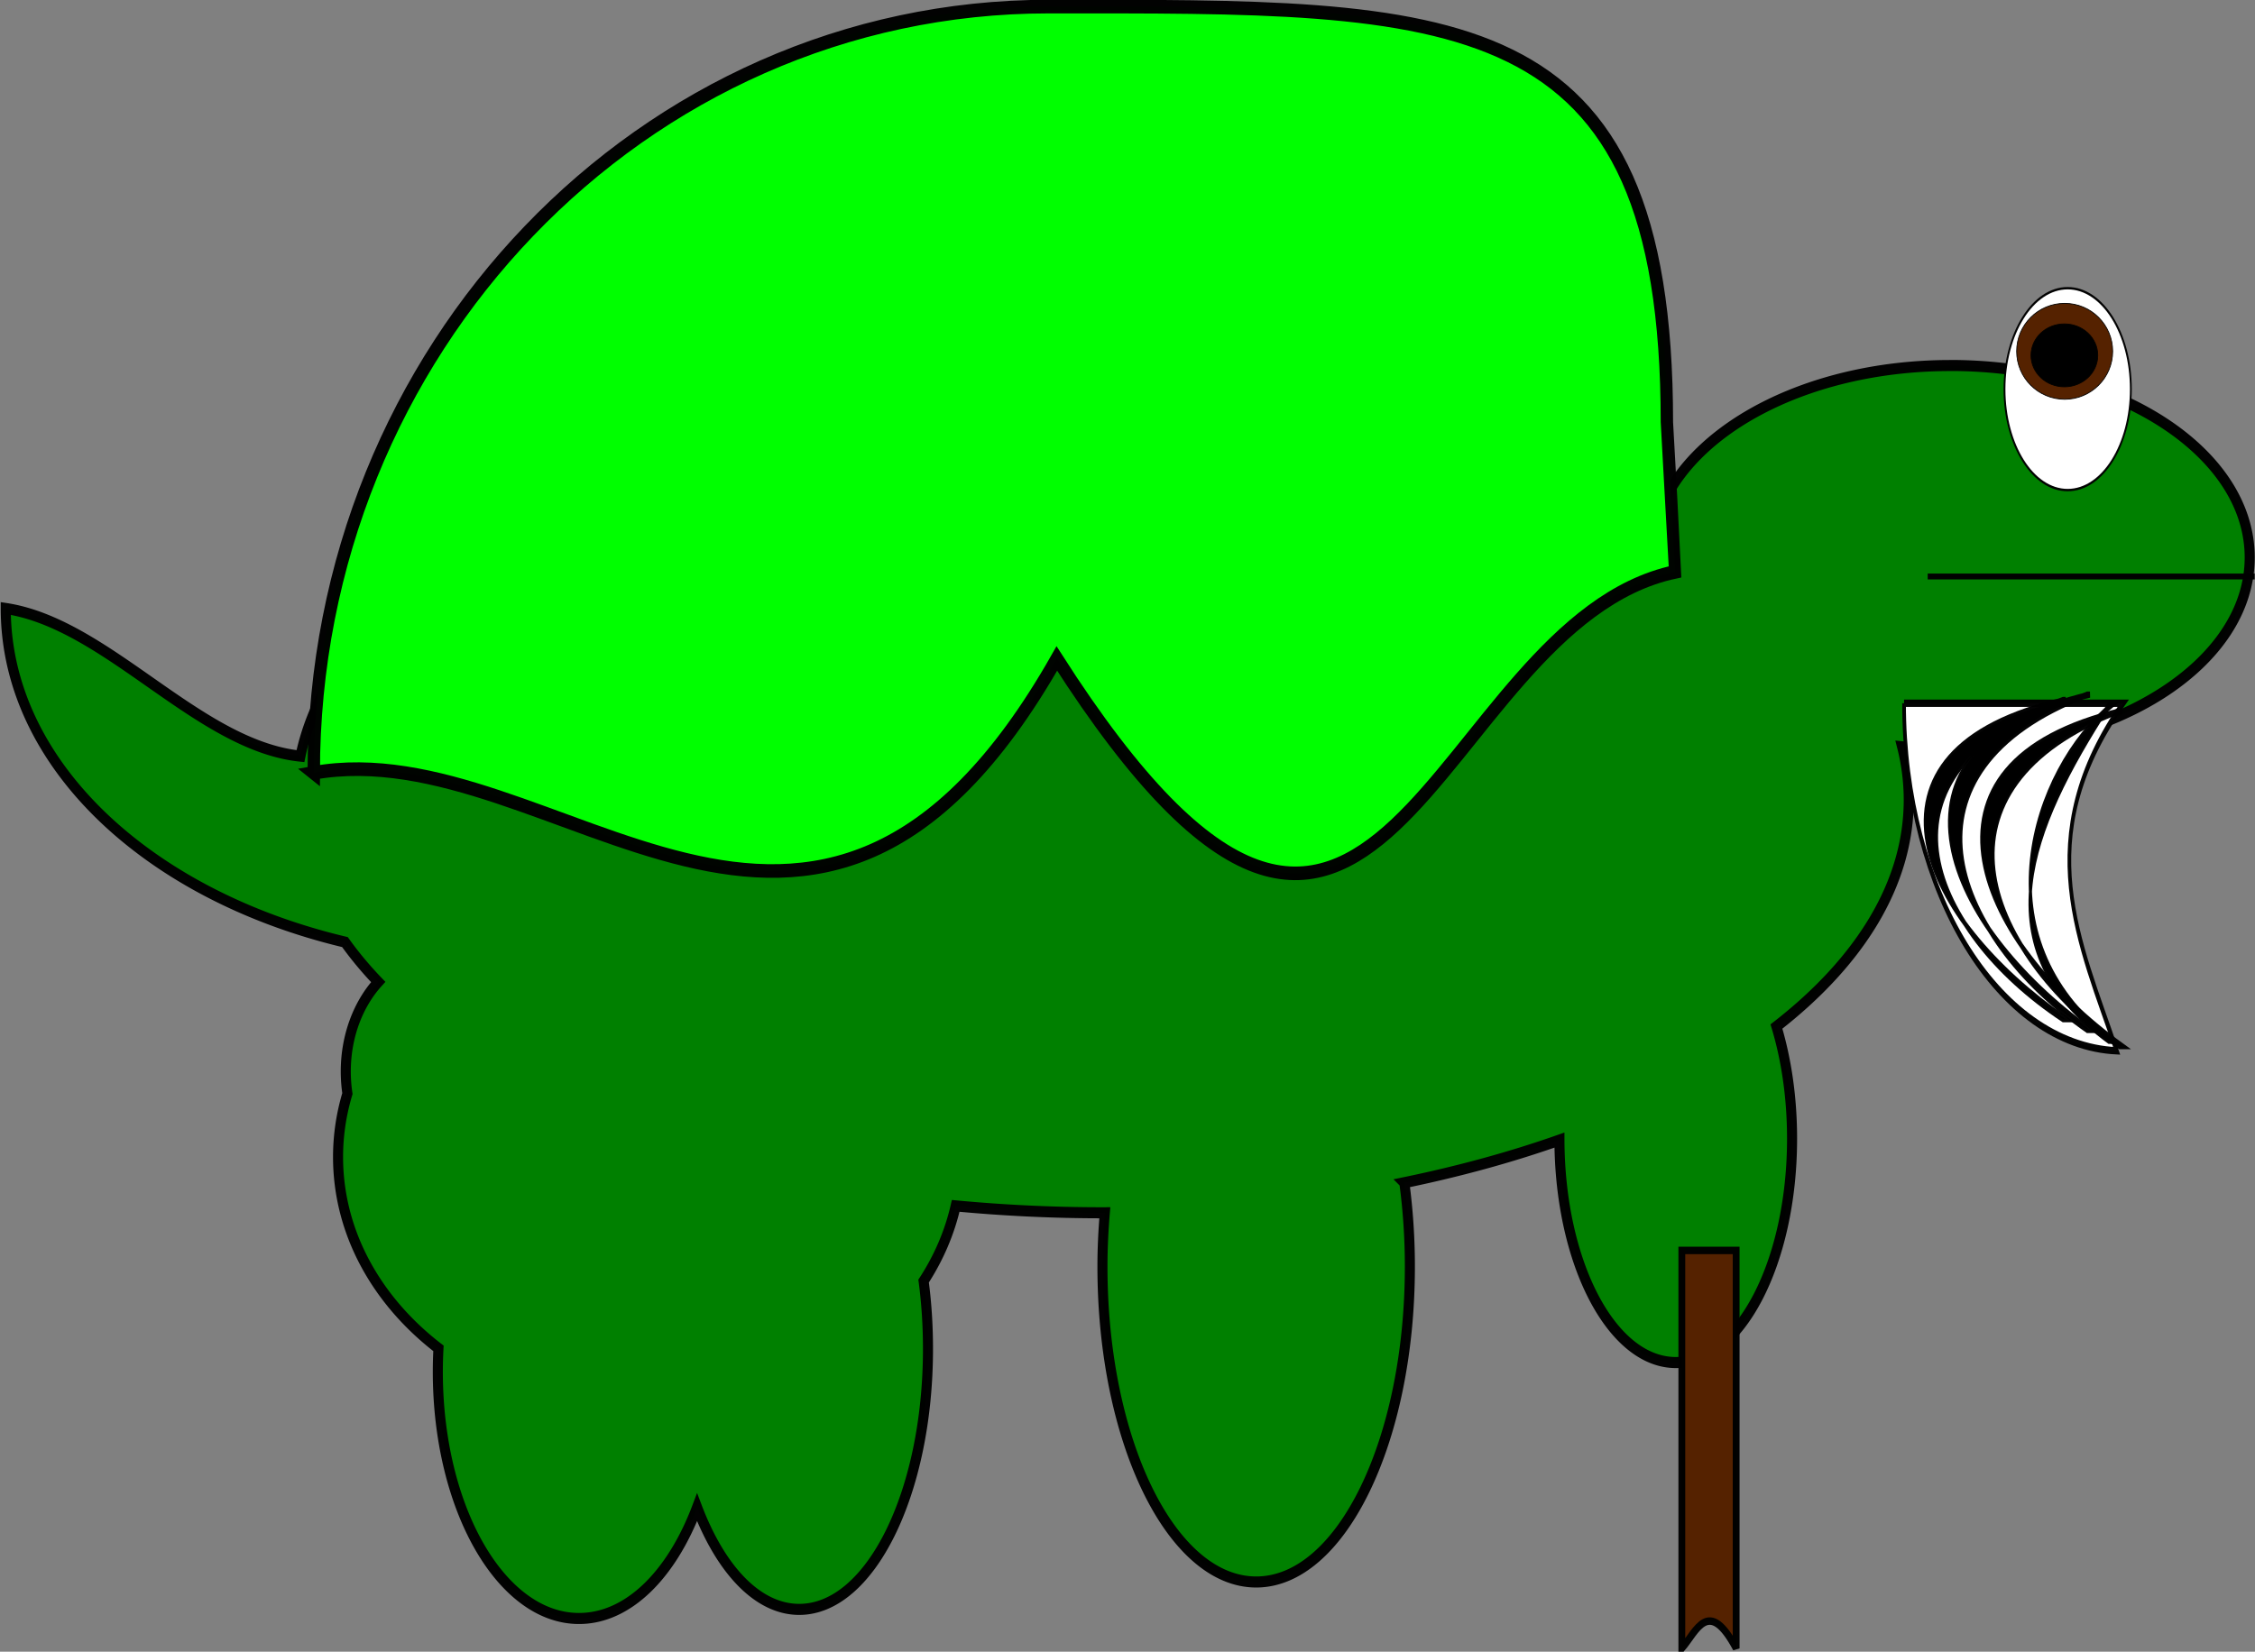 <svg xmlns="http://www.w3.org/2000/svg" viewBox="0 0 455.21 333.52"><rect x="0" y="0" width="455.21" height="333.52" fill="#808080" stroke="none"/><g stroke-opacity=".984" color="#000" stroke="#000"><path d="M25.562 512.12c-56.842 0-102.94 26.875-102.94 60s46.095 59.969 102.94 59.969c5.647 0 11.194-.271 16.594-.781-1.506 5.444-2.281 10.99-2.281 16.625 0 26.148 16.756 50.482 45.5 70.812-3.416 10.31-5.375 22.26-5.375 35.03 0 38.66 17.909 70 40 70 22.002 0 39.856-31.087 40-69.531 16.562 5.31 34.446 9.767 53.344 13.312a179.644 179.644 0 00-1.906 26.219c0 54.44 23.652 98.594 52.844 98.594s52.875-44.154 52.875-98.594c0-5.74-.308-11.341-.813-16.812.282.002.562 0 .844 0 17.23 0 34.077-.756 50.438-2.156 2.093 8.352 5.858 16.262 11.03 23.5-.988 6.758-1.5 13.855-1.5 21.188 0 44.972 19.824 81.438 44.282 81.438 14.32 0 27.03-12.516 35.125-31.906 8.686 20.937 23.626 34.75 40.594 34.75 26.825 0 48.562-34.52 48.562-77.125 0-2.462-.077-4.91-.219-7.313 21.24-14.86 34.53-36.16 34.53-59.83 0-6.838-1.13-13.466-3.219-19.812.365-2.229.563-4.526.563-6.875 0-11.162-4.322-21.157-11.156-28 4.27-4.04 8.08-8.203 11.438-12.469 67.98-14.69 116.65-55.93 116.65-104.28-35.1 4.84-66.06 42.83-101.34 46.16-14.73-64.8-132.56-115.28-275.75-115.28-74.946 0-142.93 13.841-192.84 36.312-12.51-24.91-51.994-43.13-98.788-43.13z" stroke-width="3.456" fill="green" transform="matrix(-.587 0 0 .646 408.72 -257.03)"/><path d="M588.39 639.46c0-132.28-113.13-239.52-252.69-239.52s-212.65-2.39-212.65 129.89c0 .506-2.858 46.293-2.855 46.799 84.395 16.287 101.22 185.41 212.65 27.079 83.276 133.46 172.27 22.267 255.55 35.748z" stroke-width="4.254" fill="#0f0" transform="matrix(-.587 0 0 .646 408.72 -257.03)"/><g stroke-width="3.882"><path d="M-482.86 640.93c0 91.521-59.482 165.71-132.86 165.71-73.375 0-132.86-74.193-132.86-165.71 0-91.521 59.482-165.71 132.86-165.71 73.375 0 132.86 74.193 132.86 165.71z" transform="matrix(-.096 0 0 .123 358.285 -.258)" fill="#fff"/><path d="M5.714 480.93c0 121.5-111.29 220-248.57 220s-248.57-98.497-248.57-220 111.29-220 248.57-220 248.57 98.497 248.57 220z" fill="#520" transform="matrix(-.039 0 0 .044 407.316 49.777)"/><path d="M-68.571 499.51c0 79.687-77.391 144.29-172.86 144.29-95.466 0-172.86-64.599-172.86-144.29 0-79.687 77.391-144.29 172.86-144.29 95.466 0 172.86 64.599 172.86 144.29z" transform="matrix(-.039 0 0 .044 407.316 49.777)"/></g><path transform="matrix(-.587 0 0 -.646 410.398 -257.03)" stroke-width="1.438" d="M-75.507-578.27h111.01v.394h-111.01z"/><path d="M-300 728.08c0 99.638-100.07 181.23-225.91 184.2 38.668-57.087 93.881-112.43-6.947-184.2h232.86z" stroke-width="3.882" fill="#fff" transform="matrix(-.19 0 0 .381 327.367 -135.395)"/><path d="M-520.33 729.18h2.88c83.983 65.163 135.99 128.08 0 177.8h-2.88c141.41-53.845 85.295-142.51 0-177.8z" stroke-width="3.223" transform="matrix(-.19 0 0 .381 327.367 -135.395)"/><path d="M-497.51 723.49h2.973c207.97 39.616 147.51 126.55 0 177.75h-2.973c149.45-53.979 243.08-149.21 0-177.75z" stroke-width="3.274" transform="matrix(-.19 0 0 .381 327.367 -135.395)"/><path d="M-531.76 732.06h2.973c207.97 39.616 147.51 126.55 0 177.75h-2.973c149.45-53.979 243.08-149.21 0-177.75z" stroke-width="3.274" transform="matrix(-.19 0 0 .381 327.367 -135.395)"/><path d="M-471.8 726.3h2.974c208.08 37.724 147.59 120.5 0 169.26h-2.974c149.53-51.4 243.2-142.08 0-169.26z" stroke-width="3.196" transform="matrix(-.19 0 0 .381 327.367 -135.395)"/><path d="M99.229 788.73v124.4c9.526-16.16 13.562-5.417 18.685 0v-124.4H99.229z" stroke-width="2.34" fill="#520" transform="matrix(-.587 0 0 .646 408.72 -257.03)"/></g></svg>